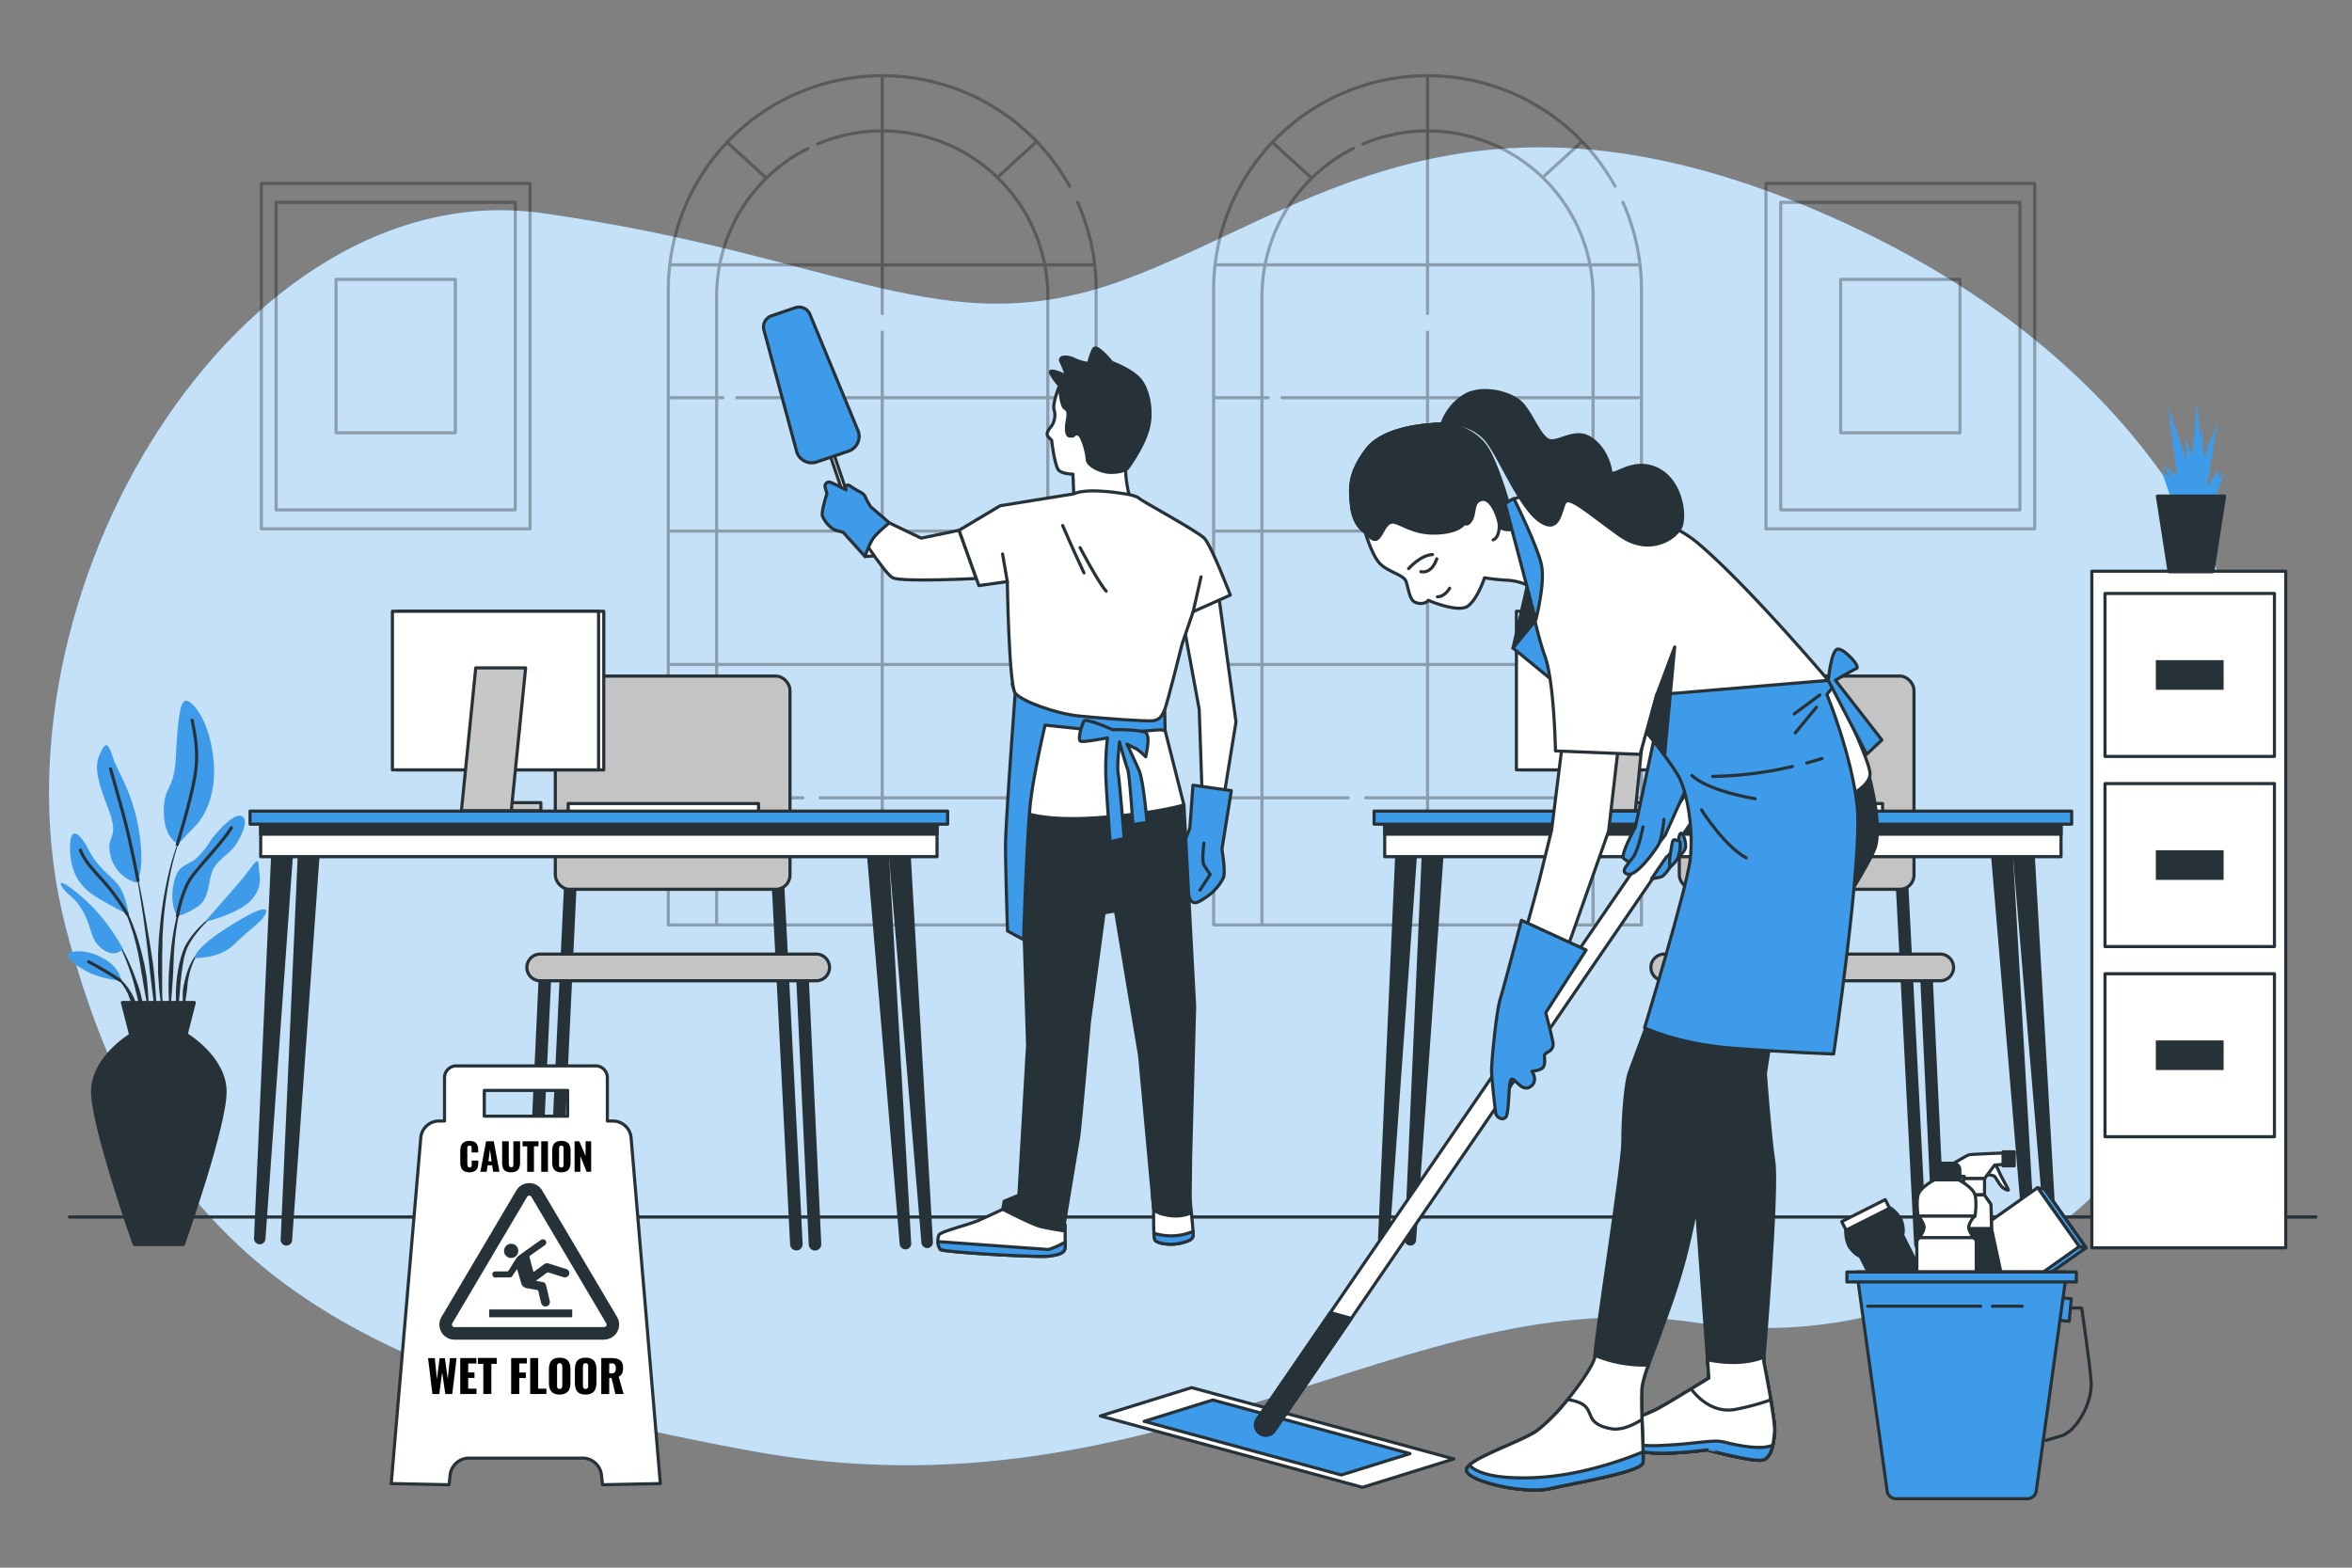 <svg xmlns="http://www.w3.org/2000/svg" viewBox="0 0 750 500"><rect x="0" y="0" width="750" height="500" fill="#808080" stroke="none"/><g id="freepik--background-simple--inject-5"><path d="M713.57,200.9S697.55,119.21,583,68.76s-167.54-.24-225.11,20.7S269.12,81.58,173,68-6.36,189.68,20.87,295.39s87.29,143.35,218.62,167.37,209-55.26,301.91-40.84S744.8,355.45,713.57,200.9Z" style="fill:#3D9BE9"></path><path d="M713.57,200.9S697.55,119.21,583,68.76s-167.54-.24-225.11,20.7S269.12,81.58,173,68-6.36,189.68,20.87,295.39s87.29,143.35,218.62,167.37,209-55.26,301.91-40.84S744.8,355.45,713.57,200.9Z" style="fill:#fff;opacity:0.7"></path></g><g id="freepik--Windows--inject-5"><g style="opacity:0.3"><path d="M343.62,64.53a68,68,0,0,1,5.91,27.82V295H213.12V92.35a68.2,68.2,0,0,1,68.21-68.2h0a68.19,68.19,0,0,1,59.72,35.24" style="fill:none;stroke:#000;stroke-linecap:round;stroke-linejoin:round"></path><path d="M260.77,45.9a52.72,52.72,0,0,1,20.56-4.15h0a52.8,52.8,0,0,1,52.8,52.8v199.7" style="fill:none;stroke:#000;stroke-linecap:round;stroke-linejoin:round"></path><path d="M228.52,294.25V94.55a52.79,52.79,0,0,1,29.11-47.19" style="fill:none;stroke:#000;stroke-linecap:round;stroke-linejoin:round"></path><line x1="281.33" y1="105.93" x2="281.33" y2="294.62" style="fill:none;stroke:#000;stroke-linecap:round;stroke-linejoin:round"></line><line x1="281.33" y1="24.15" x2="281.33" y2="100.01" style="fill:none;stroke:#000;stroke-linecap:round;stroke-linejoin:round"></line><line x1="213.86" y1="84.47" x2="348.62" y2="84.47" style="fill:none;stroke:#000;stroke-linecap:round;stroke-linejoin:round"></line><line x1="234.94" y1="126.85" x2="348.62" y2="126.85" style="fill:none;stroke:#000;stroke-linecap:round;stroke-linejoin:round"></line><line x1="213.86" y1="126.85" x2="230.5" y2="126.85" style="fill:none;stroke:#000;stroke-linecap:round;stroke-linejoin:round"></line><line x1="213.86" y1="169.39" x2="348.62" y2="169.39" style="fill:none;stroke:#000;stroke-linecap:round;stroke-linejoin:round"></line><line x1="327.79" y1="211.93" x2="348.62" y2="211.93" style="fill:none;stroke:#000;stroke-linecap:round;stroke-linejoin:round"></line><line x1="213.86" y1="211.93" x2="321.51" y2="211.93" style="fill:none;stroke:#000;stroke-linecap:round;stroke-linejoin:round"></line><line x1="261.57" y1="254.46" x2="348.62" y2="254.46" style="fill:none;stroke:#000;stroke-linecap:round;stroke-linejoin:round"></line><line x1="213.86" y1="254.46" x2="256.02" y2="254.46" style="fill:none;stroke:#000;stroke-linecap:round;stroke-linejoin:round"></line><line x1="231.88" y1="45.43" x2="244.1" y2="56.56" style="fill:none;stroke:#000;stroke-linecap:round;stroke-linejoin:round"></line><line x1="330.27" y1="45.43" x2="318.05" y2="56.56" style="fill:none;stroke:#000;stroke-linecap:round;stroke-linejoin:round"></line></g><g style="opacity:0.3"><path d="M517.51,64.53a68,68,0,0,1,5.92,27.82V295H387V92.35a68.2,68.2,0,0,1,68.21-68.2h0A68.21,68.21,0,0,1,515,59.39" style="fill:none;stroke:#000;stroke-linecap:round;stroke-linejoin:round"></path><path d="M434.67,45.9a52.63,52.63,0,0,1,20.55-4.15h0A52.81,52.81,0,0,1,508,94.55v199.7" style="fill:none;stroke:#000;stroke-linecap:round;stroke-linejoin:round"></path><path d="M402.42,294.25V94.55a52.78,52.78,0,0,1,29.1-47.19" style="fill:none;stroke:#000;stroke-linecap:round;stroke-linejoin:round"></path><line x1="455.22" y1="105.93" x2="455.22" y2="294.62" style="fill:none;stroke:#000;stroke-linecap:round;stroke-linejoin:round"></line><line x1="455.22" y1="24.15" x2="455.22" y2="100.01" style="fill:none;stroke:#000;stroke-linecap:round;stroke-linejoin:round"></line><line x1="387.75" y1="84.47" x2="522.51" y2="84.47" style="fill:none;stroke:#000;stroke-linecap:round;stroke-linejoin:round"></line><line x1="408.83" y1="126.85" x2="522.51" y2="126.85" style="fill:none;stroke:#000;stroke-linecap:round;stroke-linejoin:round"></line><line x1="387.75" y1="126.85" x2="404.39" y2="126.85" style="fill:none;stroke:#000;stroke-linecap:round;stroke-linejoin:round"></line><line x1="387.75" y1="169.39" x2="522.51" y2="169.39" style="fill:none;stroke:#000;stroke-linecap:round;stroke-linejoin:round"></line><line x1="501.69" y1="211.93" x2="522.51" y2="211.93" style="fill:none;stroke:#000;stroke-linecap:round;stroke-linejoin:round"></line><line x1="387.75" y1="211.93" x2="495.4" y2="211.93" style="fill:none;stroke:#000;stroke-linecap:round;stroke-linejoin:round"></line><line x1="435.47" y1="254.46" x2="522.51" y2="254.46" style="fill:none;stroke:#000;stroke-linecap:round;stroke-linejoin:round"></line><line x1="387.75" y1="254.46" x2="429.92" y2="254.46" style="fill:none;stroke:#000;stroke-linecap:round;stroke-linejoin:round"></line><line x1="405.77" y1="45.43" x2="417.99" y2="56.56" style="fill:none;stroke:#000;stroke-linecap:round;stroke-linejoin:round"></line><line x1="504.16" y1="45.43" x2="491.94" y2="56.56" style="fill:none;stroke:#000;stroke-linecap:round;stroke-linejoin:round"></line></g></g><g id="freepik--Floor--inject-5"><line x1="22.14" y1="388.15" x2="738.51" y2="388.15" style="fill:none;stroke:#263238;stroke-linecap:round;stroke-linejoin:round"></line></g><g id="freepik--Plant--inject-5"><path d="M58.2,265.23h0a.08.08,0,0,0,0-.09.08.08,0,0,0-.09,0,85.86,85.86,0,0,0-4.47,14,129.44,129.44,0,0,0-2.46,14.52l-.35,3.68c-.06.61-.12,1.22-.17,1.83l-.1,1.84c-.05,1.23-.13,2.46-.16,3.69l0,3.69,0,1.84c0,.62.07,1.23.12,1.84.09,1.23.16,2.46.28,3.68.23,2.45.6,4.88,1,7.3a.06.06,0,0,0,.06.06.06.06,0,0,0,.06-.07h0c0-1.23,0-2.45-.08-3.68s-.14-2.44-.13-3.66,0-2.44,0-3.66l0-1.83,0-1.83,0-3.66.1-3.65,0-1.83c0-.61.07-1.22.1-1.82l.22-3.66a130.75,130.75,0,0,1,2.07-14.48A84.11,84.11,0,0,1,58.2,265.23Z" style="fill:#263238"></path><path d="M58.72,284.35a.07.07,0,0,0,0-.08.06.06,0,0,0-.08,0,86.77,86.77,0,0,0-2.6,9.28,87.73,87.73,0,0,0-1.54,9.54c-.32,3.2-.68,6.41-.73,9.62a81.84,81.84,0,0,0,.35,9.65.06.06,0,0,0,.05.06.08.08,0,0,0,.08-.06c.37-3.2.59-6.4.82-9.59s.25-6.4.46-9.59a84.6,84.6,0,0,1,1.14-9.5A88.58,88.58,0,0,1,58.72,284.35Z" style="fill:#263238"></path><path d="M69.32,291.07a.07.07,0,0,0-.09,0,32.62,32.62,0,0,0-7.09,6.18,29.36,29.36,0,0,0-2.77,3.85l-.57,1.08-.44,1.12a11.6,11.6,0,0,0-.39,1.13c-.11.38-.24.76-.35,1.14a45.73,45.73,0,0,0-1.46,9.35,53.81,53.81,0,0,0,.35,9.41.06.06,0,0,0,.06.06s.07,0,.07-.06l.81-9.32a82.74,82.74,0,0,1,1.18-9.19c.08-.38.19-.74.28-1.11a10,10,0,0,1,.33-1.1l.38-1.08.49-1a26.67,26.67,0,0,1,2.54-3.85,32.18,32.18,0,0,1,6.65-6.48h0A.07.07,0,0,0,69.32,291.07Z" style="fill:#263238"></path><path d="M64.19,303.05A10.34,10.34,0,0,0,61,306.92a22.58,22.58,0,0,0-1.81,4.75c-.12.4-.22.81-.31,1.23l-.29,1.24a21.26,21.26,0,0,0-.32,2.51c0,.85,0,1.69,0,2.54a21.31,21.31,0,0,0,.34,2.51.06.06,0,0,0,0,.06.08.08,0,0,0,.08-.06,24.17,24.17,0,0,0,.44-2.47c.13-.82.26-1.64.36-2.45s.23-1.63.29-2.45.17-1.63.35-2.43a22,22,0,0,1,1.38-4.7,10.34,10.34,0,0,1,2.71-4h0a.06.06,0,0,0,0-.08A.07.07,0,0,0,64.19,303.05Z" style="fill:#263238"></path><path d="M49.33,312.38c-.35-4.13-1-8.23-1.68-12.32s-1.36-8.18-2.11-12.26-1.58-8.13-2.46-12.18a.08.08,0,0,0-.08-.05.07.07,0,0,0,0,.08c.71,4.08,1.35,8.17,2,12.26s1.2,8.19,1.72,12.29.9,8.22,1.41,12.32l1.52,12.32a.06.06,0,0,0,.06.05s.06,0,.07-.06c0-1,0-2.07.07-3.11s0-2.08-.06-3.12C49.66,316.52,49.48,314.45,49.33,312.38Z" style="fill:#263238"></path><path d="M46.85,312.32c-.22-1.64-.53-3.26-.84-4.89L45.43,305c-.19-.81-.37-1.62-.61-2.41a67.53,67.53,0,0,0-3.16-9.41l-.49-1.14L40.61,291c-.35-.75-.77-1.47-1.17-2.19a18.65,18.65,0,0,0-3-4,.06.06,0,0,0-.09.09h0A18.34,18.34,0,0,1,39.1,289c.36.73.74,1.46,1,2.22l.48,1.12.43,1.15a67.15,67.15,0,0,1,2.76,9.41c.38,1.6.63,3.22.94,4.82l.38,2.43c.14.8.32,1.61.43,2.42.26,1.61.55,3.23.84,4.85s.54,3.24.89,4.86a.06.06,0,0,0,.06.06s.06,0,.07-.07c0-1.65,0-3.31-.12-5S47,314,46.85,312.32Z" style="fill:#263238"></path><path d="M43.42,312.54a68.32,68.32,0,0,0-2.62-6.38,57,57,0,0,0-3.29-6.05.1.1,0,0,0-.09,0,.07.07,0,0,0,0,.09,59,59,0,0,1,2.81,6.23c.84,2.12,1.6,4.27,2.23,6.45s1.11,4.4,1.69,6.59,1.1,4.39,1.78,6.61a.06.06,0,0,0,.06.05A.07.07,0,0,0,46,326a32.4,32.4,0,0,0-.64-6.88A43.08,43.08,0,0,0,43.42,312.54Z" style="fill:#263238"></path><path d="M43.28,319.77A14.74,14.74,0,0,0,41.46,316a15.93,15.93,0,0,0-2.65-3.3,12.23,12.23,0,0,0-1.69-1.27,6.71,6.71,0,0,0-1.91-.86.07.07,0,0,0-.08,0,.07.07,0,0,0,0,.09h0a9.59,9.59,0,0,1,3.18,2.47,15.49,15.49,0,0,1,2.21,3.34c.63,1.19.95,2.5,1.5,3.73.24.63.48,1.26.75,1.89a16.59,16.59,0,0,0,.84,1.91h0a.1.1,0,0,0,.05,0,.07.07,0,0,0,.07-.07,14.83,14.83,0,0,0-.08-2.11A20.47,20.47,0,0,0,43.28,319.77Z" style="fill:#263238"></path><path d="M43.54,281.55a11.8,11.8,0,0,1-8.35-8.87c-1.56-7.3,3.48-4.17-1-15.65S30.67,243,32.24,239.65s2.43-2.26,3.82,2.09,6.43,11.12,8.35,23.81S43.54,281.55,43.54,281.55Z" style="fill:#3D9BE9"></path><path d="M56.92,269.2s-4.52-1.56-4.69-10.08,3.3-6.78,3.82-17.38,1.22-18.08,3.13-18.26,7,5.22,8.69,17-2.26,19.64-5.73,23.12S56.92,269.2,56.92,269.2Z" style="fill:#3D9BE9"></path><path d="M41.1,291.8s-1-6.26-3.13-9.21-6.6-5.56-9.56-11.3-6.26-8.52-6.08-.35,3.82,12.34,8.34,15.13S41.1,291.8,41.1,291.8Z" style="fill:#3D9BE9"></path><path d="M39.19,302.58a62.4,62.4,0,0,0-10.26-13.91c-6.08-5.91-10.95-8.86-9.21-5.91s3.82,2.78,6.78,8,2.09,9,6.26,12S39.19,302.58,39.19,302.58Z" style="fill:#3D9BE9"></path><path d="M38.67,312.84c-.18-.52-.35-4.35-6.26-7.48s-11.47-1.91-10.78-.34,4.35,4.17,8,5.73A36.67,36.67,0,0,0,38.67,312.84Z" style="fill:#3D9BE9"></path><path d="M56.57,292.15s-2.6-3.3-1.21-10.26,4.52-5.21,8-8.86,2.79-4.17,6.26-8,6.61-5.91,8-4.35-.7,6.44-2.78,9.22-5.39,4.17-7,7.65-.86,9-4.86,11.65S56.57,292.15,56.57,292.15Z" style="fill:#3D9BE9"></path><path d="M65.27,294.06s6.26-7.12,10.78-12.34,6.25-9.21,6.43-5.74,1.56,6.26-2.09,10.78S65.27,294.06,65.27,294.06Z" style="fill:#3D9BE9"></path><path d="M62,305.54s-.17-2.78,9.74-9.22,14.08-7.65,13-5-5.39,5.22-10.09,9.91S62,305.54,62,305.54Z" style="fill:#3D9BE9"></path><path d="M44,280.81s-2.33-12.48-4.76-21.34-4-14.26-4-14.26" style="fill:none;stroke:#263238;stroke-linecap:round;stroke-linejoin:round"></path><path d="M56.52,269.33s4.23-13.51,5.62-21.68-.18-14.26-.87-17.91" style="fill:none;stroke:#263238;stroke-linecap:round;stroke-linejoin:round"></path><path d="M40.55,291.54a65.86,65.86,0,0,0-6.4-9.12c-3.83-4.52-6.78-7-8.52-11.3" style="fill:none;stroke:#263238;stroke-linecap:round;stroke-linejoin:round"></path><path d="M56.57,292.15s1.4-8.34,4.7-12.69S71.18,268.33,73.79,264" style="fill:none;stroke:#263238;stroke-linecap:round;stroke-linejoin:round"></path><path d="M38.26,312.65s-5.85-3.81-10-5.9" style="fill:none;stroke:#263238;stroke-linecap:round;stroke-linejoin:round"></path><path d="M71.76,347.69c-.4-10.55-12.12-17.58-12.12-17.58h-18s-11.72,7-12.11,17.58,13.28,49.23,13.28,49.23H58.47S72.15,358.24,71.76,347.69Z" style="fill:#263238;stroke:#263238;stroke-linecap:round;stroke-linejoin:round"></path><polygon points="61.96 319.74 39.03 319.74 41.68 330.11 59.31 330.11 61.96 319.74" style="fill:#263238;stroke:#263238;stroke-linecap:round;stroke-linejoin:round"></polygon></g><g id="freepik--Pictures--inject-5"><g style="opacity:0.3"><rect x="563.13" y="58.5" width="85.68" height="110.16" style="fill:none;stroke:#000;stroke-linecap:round;stroke-linejoin:round"></rect><rect x="567.83" y="64.53" width="76.28" height="98.08" style="fill:none;stroke:#000;stroke-linecap:round;stroke-linejoin:round"></rect><rect x="586.94" y="89.11" width="38.05" height="48.92" style="fill:none;stroke:#000;stroke-linecap:round;stroke-linejoin:round"></rect></g><g style="opacity:0.3"><rect x="83.34" y="58.5" width="85.68" height="110.16" style="fill:none;stroke:#000;stroke-linecap:round;stroke-linejoin:round"></rect><rect x="88.04" y="64.53" width="76.28" height="98.08" style="fill:none;stroke:#000;stroke-linecap:round;stroke-linejoin:round"></rect><rect x="107.15" y="89.11" width="38.05" height="48.92" style="fill:none;stroke:#000;stroke-linecap:round;stroke-linejoin:round"></rect></g></g><g id="freepik--file-cabinet--inject-5"><rect x="667.04" y="182.19" width="61.83" height="215.8" transform="translate(1395.91 580.17) rotate(180)" style="fill:#fff;stroke:#263238;stroke-linecap:round;stroke-linejoin:round"></rect><rect x="671.24" y="189.28" width="54.03" height="51.98" transform="translate(1396.51 430.54) rotate(180)" style="fill:#fff;stroke:#263238;stroke-linecap:round;stroke-linejoin:round"></rect><rect x="687.45" y="210.54" width="21.61" height="9.45" transform="translate(1396.51 430.54) rotate(180)" style="fill:#263238"></rect><rect x="671.24" y="249.92" width="54.03" height="51.98" transform="translate(1396.51 551.82) rotate(180)" style="fill:#fff;stroke:#263238;stroke-linecap:round;stroke-linejoin:round"></rect><rect x="687.45" y="271.19" width="21.61" height="9.45" transform="translate(1396.51 551.82) rotate(180)" style="fill:#263238"></rect><rect x="671.24" y="310.56" width="54.03" height="51.98" transform="translate(1396.51 673.11) rotate(180)" style="fill:#fff;stroke:#263238;stroke-linecap:round;stroke-linejoin:round"></rect><rect x="687.45" y="331.83" width="21.61" height="9.45" transform="translate(1396.51 673.11) rotate(180)" style="fill:#263238"></rect><polyline points="705.98 159.87 709.32 150.74 707.54 152.74 707.54 149.62 703.75 155.41 707.09 134.7 702.64 146.06 702.2 136.04 701.53 139.38 700.64 128.02 699.08 145.39 696.85 139.38 697.3 147.17 691.28 129.36 694.18 151.63 689.95 148.51 692.4 152.52 689.28 150.29 692.84 160.53 705.76 160.76" style="fill:#3D9BE9"></polyline><polygon points="691.69 182.35 705.62 182.35 709.37 158.23 687.94 158.23 691.69 182.35" style="fill:#263238;stroke:#263238;stroke-linecap:round;stroke-linejoin:round"></polygon></g><g id="freepik--table-2--inject-5"><line x1="528.21" y1="396.85" x2="532.4" y2="307.54" style="fill:none;stroke:#263238;stroke-linecap:round;stroke-miterlimit:10;stroke-width:4px"></line><line x1="534.85" y1="396.82" x2="540.43" y2="279.25" style="fill:none;stroke:#263238;stroke-linecap:round;stroke-miterlimit:10;stroke-width:4px"></line><line x1="612.38" y1="396.82" x2="606.44" y2="280.64" style="fill:none;stroke:#263238;stroke-linecap:round;stroke-miterlimit:10;stroke-width:4px"></line><line x1="618.32" y1="396.85" x2="614.12" y2="307.54" style="fill:none;stroke:#263238;stroke-linecap:round;stroke-miterlimit:10;stroke-width:4px"></line><rect x="535.5" y="215.63" width="74.83" height="68" rx="4.5" style="fill:#c4c4c4;stroke:#263238;stroke-linecap:round;stroke-linejoin:round"></rect><path d="M618.69,312.81h-88a4.26,4.26,0,0,1-4.25-4.26h0a4.26,4.26,0,0,1,4.25-4.25h88a4.26,4.26,0,0,1,4.26,4.25h0A4.26,4.26,0,0,1,618.69,312.81Z" style="fill:#c4c4c4;stroke:#263238;stroke-linecap:round;stroke-linejoin:round"></path><rect x="539.61" y="256.28" width="60.7" height="2.69" style="fill:#fff;stroke:#263238;stroke-linecap:round;stroke-linejoin:round"></rect><rect x="485.21" y="194.97" width="65.74" height="50.57" style="fill:#fff;stroke:#263238;stroke-linecap:round;stroke-linejoin:round"></rect><rect x="483.55" y="194.97" width="65.74" height="50.57" style="fill:#fff;stroke:#263238;stroke-linecap:round;stroke-linejoin:round"></rect><polygon points="530.89 256 514.58 256 510.01 258.59 530.89 258.59 530.89 256" style="fill:#c7c7c7;stroke:#263238;stroke-linecap:round;stroke-linejoin:round"></polygon><polygon points="521.47 258.59 505.56 258.59 510.13 213.02 526.03 213.02 521.47 258.59" style="fill:#c7c7c7;stroke:#263238;stroke-linecap:round;stroke-linejoin:round"></polygon><path d="M642.07,269.37l10.68,127a1.38,1.38,0,0,0,1.67,1.16,1.36,1.36,0,0,0,1-1.47l-7.27-126.69Z" style="fill:#263238;stroke:#263238;stroke-linecap:round;stroke-linejoin:round"></path><path d="M635.11,269.37l10.71,127.42a1.39,1.39,0,0,0,1.67,1.16,1.36,1.36,0,0,0,1-1.47l-7.29-127.11Z" style="fill:#263238;stroke:#263238;stroke-linecap:round;stroke-linejoin:round"></path><path d="M454,269.37,448.4,395.25a1.38,1.38,0,0,0,1,1.48h0a1.34,1.34,0,0,0,1.66-1.13l9-126.23Z" style="fill:#263238;stroke:#263238;stroke-linecap:round;stroke-linejoin:round"></path><path d="M445.54,269.37l-5.61,125.46a1.38,1.38,0,0,0,1,1.48,1.34,1.34,0,0,0,1.66-1.14l9-125.8Z" style="fill:#263238;stroke:#263238;stroke-linecap:round;stroke-linejoin:round"></path><rect x="441.55" y="262.33" width="215.67" height="10.9" style="fill:#fff;stroke:#263238;stroke-linecap:round;stroke-linejoin:round"></rect><rect x="441.55" y="262.33" width="215.67" height="3.74" style="fill:#263238;stroke:#263238;stroke-linecap:round;stroke-linejoin:round"></rect><rect x="438.17" y="258.7" width="222.44" height="4.16" style="fill:#3D9BE9;stroke:#263238;stroke-linecap:round;stroke-linejoin:round"></rect></g><g id="freepik--table-1--inject-5"><line x1="169.78" y1="396.85" x2="173.97" y2="307.54" style="fill:none;stroke:#263238;stroke-linecap:round;stroke-miterlimit:10;stroke-width:4px"></line><line x1="176.42" y1="396.82" x2="182.01" y2="279.25" style="fill:none;stroke:#263238;stroke-linecap:round;stroke-miterlimit:10;stroke-width:4px"></line><line x1="253.95" y1="396.82" x2="248.01" y2="280.64" style="fill:none;stroke:#263238;stroke-linecap:round;stroke-miterlimit:10;stroke-width:4px"></line><line x1="259.89" y1="396.85" x2="255.7" y2="307.54" style="fill:none;stroke:#263238;stroke-linecap:round;stroke-miterlimit:10;stroke-width:4px"></line><rect x="177.08" y="215.63" width="74.83" height="68" rx="4.5" style="fill:#c4c4c4;stroke:#263238;stroke-linecap:round;stroke-linejoin:round"></rect><path d="M260.27,312.81h-88a4.26,4.26,0,0,1-4.26-4.26h0a4.26,4.26,0,0,1,4.26-4.25h88a4.26,4.26,0,0,1,4.25,4.25h0A4.26,4.26,0,0,1,260.27,312.81Z" style="fill:#c4c4c4;stroke:#263238;stroke-linecap:round;stroke-linejoin:round"></path><rect x="181.18" y="256.28" width="60.7" height="2.69" style="fill:#fff;stroke:#263238;stroke-linecap:round;stroke-linejoin:round"></rect><rect x="126.79" y="194.97" width="65.74" height="50.57" style="fill:#fff;stroke:#263238;stroke-linecap:round;stroke-linejoin:round"></rect><rect x="125.13" y="194.97" width="65.74" height="50.57" style="fill:#fff;stroke:#263238;stroke-linecap:round;stroke-linejoin:round"></rect><polygon points="172.46 256 156.15 256 151.58 258.59 172.46 258.59 172.46 256" style="fill:#c7c7c7;stroke:#263238;stroke-linecap:round;stroke-linejoin:round"></polygon><polygon points="163.04 258.59 147.14 258.59 151.7 213.02 167.61 213.02 163.04 258.59" style="fill:#c7c7c7;stroke:#263238;stroke-linecap:round;stroke-linejoin:round"></polygon><path d="M283.65,269.37l10.67,127a1.39,1.39,0,0,0,1.67,1.16,1.36,1.36,0,0,0,1-1.47l-7.27-126.69Z" style="fill:#263238;stroke:#263238;stroke-linecap:round;stroke-linejoin:round"></path><path d="M276.68,269.37l10.71,127.42a1.39,1.39,0,0,0,1.67,1.16,1.36,1.36,0,0,0,1-1.47L282.8,269.37Z" style="fill:#263238;stroke:#263238;stroke-linecap:round;stroke-linejoin:round"></path><path d="M95.6,269.37,90,395.25a1.39,1.39,0,0,0,1,1.48h0a1.33,1.33,0,0,0,1.65-1.13l9-126.23Z" style="fill:#263238;stroke:#263238;stroke-linecap:round;stroke-linejoin:round"></path><path d="M87.11,269.37,81.5,394.83a1.39,1.39,0,0,0,1,1.48,1.34,1.34,0,0,0,1.65-1.14l9-125.8Z" style="fill:#263238;stroke:#263238;stroke-linecap:round;stroke-linejoin:round"></path><rect x="83.13" y="262.33" width="215.67" height="10.9" style="fill:#fff;stroke:#263238;stroke-linecap:round;stroke-linejoin:round"></rect><rect x="83.13" y="262.33" width="215.67" height="3.74" style="fill:#263238;stroke:#263238;stroke-linecap:round;stroke-linejoin:round"></rect><rect x="79.74" y="258.7" width="222.44" height="4.16" style="fill:#3D9BE9;stroke:#263238;stroke-linecap:round;stroke-linejoin:round"></rect></g><g id="freepik--character-2--inject-5"><polygon points="482.46 206.69 487.06 186.63 489.72 197.81 482.46 206.69" style="fill:#263238;stroke:#263238;stroke-linecap:round;stroke-linejoin:round"></polygon><polygon points="489.72 197.81 482.46 206.69 497.53 219.07 489.72 197.81" style="fill:#3D9BE9;stroke:#263238;stroke-linecap:round;stroke-linejoin:round"></polygon><path d="M456,135.47s-14.64.59-20.11,7.81S430.24,155,431,161.44s4.3,8.2,4.3,8.2,2.24,7.84,5,10.38,7.28,3.29,8.06,5.44c.55,1.5,1,4.73,2.07,6s4,1.43,5,0c0,0,9.56,4.16,12.68,1.82s5.27-9,5.27-9a60.23,60.23,0,0,0,7.42.78,19,19,0,0,1,6.25,1.56s-2.73-11.32-3.9-17.18-4.69-18.36-8.4-25.39S462.07,134.3,456,135.47Z" style="fill:#fff;stroke:#263238;stroke-linecap:round;stroke-linejoin:round"></path><path d="M439.22,171.79c1.56-1.17,2.34-5.08,4.69-5.27s6.25,3.71,13.86,3.51,9.18-3.12,9.18-3.12,1.17,1,2.34-1.37.2-5.66,3.32-6.25,5.47,6.45,5.47,8.2c0,1.32,2.73,1.76,4.93,1.24-1.3-6.1-4.68-17.9-8.25-24.67-3.71-7-12.69-9.76-18.75-8.59,0,0-14.64.59-20.11,7.81S430.24,155,431,161.44s4.3,8.2,4.3,8.2S437.66,173,439.22,171.79Z" style="fill:#263238;stroke:#263238;stroke-linecap:round;stroke-linejoin:round"></path><path d="M449.18,181.36s3.71-4.3,7.62-4.49" style="fill:none;stroke:#263238;stroke-linecap:round;stroke-linejoin:round"></path><path d="M453.08,182.33s3.32,1,5.08-4.1" style="fill:none;stroke:#263238;stroke-linecap:round;stroke-linejoin:round"></path><path d="M458.36,190.34s2.14.2,3.9-2.73" style="fill:none;stroke:#263238;stroke-linecap:round;stroke-linejoin:round"></path><path d="M478.08,167.49s.19,3.91-1.95,4.69" style="fill:#fff;stroke:#263238;stroke-linecap:round;stroke-linejoin:round"></path><polygon points="434.48 474.37 350.87 451.62 379.97 442.57 463.59 465.32 434.48 474.37" style="fill:#fff;stroke:#263238;stroke-linecap:round;stroke-linejoin:round"></polygon><polygon points="427.72 470.43 364.85 453.32 386.73 446.51 449.61 463.62 427.72 470.43" style="fill:#3D9BE9;stroke:#263238;stroke-linecap:round;stroke-linejoin:round"></polygon><path d="M403.64,457.73a3.27,3.27,0,0,1-2.7-5.13L542.3,246.31a3.28,3.28,0,1,1,5.41,3.71L406.35,456.31A3.25,3.25,0,0,1,403.64,457.73Z" style="fill:#fff;stroke:#263238;stroke-linecap:round;stroke-linejoin:round"></path><path d="M400.94,452.6a3.27,3.27,0,0,0,2.7,5.13,3.25,3.25,0,0,0,2.71-1.42l24.54-35.81-6.67-1.87Z" style="fill:#263238;stroke:#263238;stroke-linecap:round;stroke-linejoin:round"></path><path d="M535.13,273.4s2.22-1.82,2.38-3.22-.74-4.53-1.44-4.43-.83,2.35-.83,2.35a7,7,0,0,1,.5,2.65" style="fill:#3D9BE9;stroke:#263238;stroke-linecap:round;stroke-linejoin:round"></path><path d="M526.61,280.32s2.06-.43,3-.6,3.56-3.36,3.58-5.2-1.16-2.07-2-.93S526.61,280.32,526.61,280.32Z" style="fill:#3D9BE9;stroke:#263238;stroke-linecap:round;stroke-linejoin:round"></path><path d="M532.41,276.72s2.3-2,2.72-3.32,1.22-5.29.11-5.3-1.64-.93-2,.76-.62,3.74-.62,3.74A18.76,18.76,0,0,0,532.41,276.72Z" style="fill:#3D9BE9;stroke:#263238;stroke-linecap:round;stroke-linejoin:round"></path><path d="M498.34,236.19l-3.57,28.59s-2.47,10.17-3.85,15.66-6,22-6,22l14.56.83,13.47-38.21,3.3-28.58Z" style="fill:#fff;stroke:#263238;stroke-linecap:round;stroke-linejoin:round"></path><path d="M485.14,293.52,505.79,303,492.9,323s2.35,8.78,2.35,10a2.61,2.61,0,0,1-1.32,2.35c-.73.43-1.47.87-1.47,1.31s.44,2.79-.44,3.81-3.51,1.17-3.51,1.17,2.2,3.22-.59,5-5-3.22-6-2.34-.59,10.69-1.76,12-3.07-.14-3.22-1.31-1.32-11-1.32-13.62,1.47-18.6,2.79-22.84S485.14,293.52,485.14,293.52Z" style="fill:#3D9BE9;stroke:#263238;stroke-linecap:round;stroke-linejoin:round"></path><path d="M539.25,361.46l5.65,78.06s-11.3,7-15.61,9.42-11.84,4.58-12.65,6.46-.23,6.44,7.29,7.66,20.44-.66,20.44-.66,14.8,4,17.76,3.23,3.5-5.92,3.77-9.15-3.5-22.34-3.5-22.34,4.58-54.37,3.23-63.53-2.69-28.26-2.69-28.26l1.88-12.11-28.26-1.35Z" style="fill:#263238;stroke:#263238;stroke-linecap:round;stroke-linejoin:round"></path><path d="M562.4,434.14l.11-1.29c-6.66,2.62-14.19,1.64-18,.84l.42,5.83s-11.3,7-15.61,9.42-11.84,4.58-12.65,6.46-.23,6.44,7.29,7.66,20.44-.66,20.44-.66,14.8,4,17.76,3.23,3.5-5.92,3.77-9.15S562.4,434.14,562.4,434.14Z" style="fill:#fff;stroke:#263238;stroke-linecap:round;stroke-linejoin:round"></path><path d="M562.4,434.14l.11-1.29c-6.66,2.62-14.19,1.64-18,.84l.42,5.83s-11.3,7-15.61,9.42-11.84,4.58-12.65,6.46-.23,6.44,7.29,7.66,20.44-.66,20.44-.66,14.8,4,17.76,3.23,3.5-5.92,3.77-9.15S562.4,434.14,562.4,434.14Z" style="fill:#fff;stroke:#263238;stroke-linecap:round;stroke-linejoin:round"></path><path d="M562.4,434.14l.11-1.29c-6.66,2.62-14.19,1.64-18,.84l.42,5.83s-11.3,7-15.61,9.42-11.84,4.58-12.65,6.46-.23,6.44,7.29,7.66,20.44-.66,20.44-.66,14.8,4,17.76,3.23,3.5-5.92,3.77-9.15S562.4,434.14,562.4,434.14Z" style="fill:#fff;stroke:#263238;stroke-linecap:round;stroke-linejoin:round"></path><path d="M539.26,443c-3.48,2.13-7.7,4.68-10,5.95-4.3,2.43-11.84,4.58-12.65,6.46s-.23,6.44,7.29,7.66,20.44-.66,20.44-.66,14.8,4,17.76,3.23,3.5-5.92,3.77-9.15c.11-1.37-.5-5.58-1.24-10a80.5,80.5,0,0,1-11.14,3C546.3,450.88,541.33,445.72,539.26,443Z" style="fill:#fff;stroke:#263238;stroke-linecap:round;stroke-linejoin:round"></path><path d="M562.13,465.63c1.76-.48,2.66-2.48,3.16-4.7-3.86,1.64-11.09.1-15.27-.95s-7.81.54-21.27,1.08c-6,.24-9.65-.81-11.85-2.05.86,1.7,2.89,3.38,7,4.05,7.52,1.23,20.44-.66,20.44-.66S559.17,466.44,562.13,465.63Z" style="fill:#3D9BE9;stroke:#263238;stroke-linecap:round;stroke-linejoin:round"></path><path d="M595.24,244.64s4.85,15.61,3,24.77-51.41,80.21-51.41,80.21-4.58,32.57-9.42,51.14-13.19,36.34-13.73,41.45.54,21.27.27,24.23-21.27,6.46-29.61,8.34-26.65-2.42-26.65-5.92,17.52-8.93,22.61-12.65c7.22-5.27,18.61-20.91,18.31-23.69-.35-3.13,8.88-60.56,8.88-68.37s.81-18.84,2.15-22.34,6.73-18.3,6.73-18.3,31-57.34,31.5-72.41,4.57-14,8.61-15.07S590.4,237.91,595.24,244.64Z" style="fill:#263238;stroke:#263238;stroke-linecap:round;stroke-linejoin:round"></path><path d="M584.74,218.8s11.58,23.69,11.58,28-8.62,8.08-8.62,8.08l-11.84-35Z" style="fill:#fff;stroke:#263238;stroke-linecap:round;stroke-linejoin:round"></path><path d="M525.62,435.37a41.56,41.56,0,0,1-17.06-3.09,1.56,1.56,0,0,0,0,.24c.3,2.78-11.09,18.42-18.31,23.69-5.09,3.72-22.61,9.15-22.61,12.65s18.31,7.81,26.65,5.92,29.34-5.38,29.61-8.34-.81-19.11-.27-24.23A37.14,37.14,0,0,1,525.62,435.37Z" style="fill:#fff;stroke:#263238;stroke-linecap:round;stroke-linejoin:round"></path><path d="M523.91,466.44c.16-1.71-.14-7.85-.31-13.7-3.07,1.93-6.74,3.54-9.92,2.93-7-1.34-5.92-4.3-7.81-6.73-1.29-1.66-4.24-2.31-5.95-2.55a59.73,59.73,0,0,1-9.66,9.82c-5.09,3.72-22.61,9.15-22.61,12.65s18.31,7.81,26.65,5.92S523.64,469.4,523.91,466.44Z" style="fill:#fff;stroke:#263238;stroke-linecap:round;stroke-linejoin:round"></path><path d="M523.91,466.44c.06-.62.05-1.82,0-3.38-6.85,2.82-20.53,7.66-34.74,8.22-14.48.58-19.13-2.3-20.6-4a2.38,2.38,0,0,0-.94,1.55c0,3.5,18.31,7.81,26.65,5.92S523.64,469.4,523.91,466.44Z" style="fill:#3D9BE9;stroke:#263238;stroke-linecap:round;stroke-linejoin:round"></path><path d="M527.41,235.76l-5.92,28s-4.85,8.89-3.77,10a33.1,33.1,0,0,0,4.9,3.15l8.35-10.5,8.55-19Z" style="fill:#3D9BE9;stroke:#263238;stroke-linecap:round;stroke-linejoin:round"></path><path d="M523.91,263.75s-1.35,7-3,9.42-4.58,4.85-1.89,5.66,8.35-7,9.69-9.16,1.89-8.34,1.89-8.34" style="fill:#3D9BE9;stroke:#263238;stroke-linecap:round;stroke-linejoin:round"></path><path d="M522.29,229.84s9.43,11.84,12.66,17.22,5.11,18,4,27.19-14.53,53.57-14.53,53.57,10.5,5.11,27.72,6.46,32.57,1.88,32.57,1.88,9.15-62.18,7.54-78.6-9.69-36.07-9.69-36.07l2.15-2.69L583,217l-55,2.93Z" style="fill:#3D9BE9;stroke:#263238;stroke-linecap:round;stroke-linejoin:round"></path><path d="M576.12,243.34c1.6-.43,3.24-.89,4.89-1.41" style="fill:none;stroke:#263238;stroke-linecap:round;stroke-linejoin:round"></path><path d="M546.14,247.63a120.2,120.2,0,0,0,25.36-3.15" style="fill:none;stroke:#263238;stroke-linecap:round;stroke-linejoin:round"></path><path d="M539.52,247.33s3.93,4.54,20.14,7.42" style="fill:none;stroke:#263238;stroke-linecap:round;stroke-linejoin:round"></path><line x1="580.3" y1="221.65" x2="572.12" y2="227.7" style="fill:none;stroke:#263238;stroke-linecap:round;stroke-linejoin:round"></line><line x1="579.23" y1="225.56" x2="572.47" y2="233.75" style="fill:none;stroke:#263238;stroke-linecap:round;stroke-linejoin:round"></line><path d="M542.58,258.3s7.11,11.39,14.23,15.31" style="fill:none;stroke:#263238;stroke-linecap:round;stroke-linejoin:round"></path><path d="M583,217s.93-10,3.09-10,7.27,5.65,5.92,6.19-6.73,3.77-6.73,3.77L600.09,236l-4.85,4.57Z" style="fill:#3D9BE9;stroke:#263238;stroke-linecap:round;stroke-linejoin:round"></path><path d="M487.06,186.63s2.6,14.31,5.59,22.65S496,239.5,496,239.5L523,240.6l5.28-19L583,217s-25.56-30.23-41.51-43.7-50.57-15.94-54.42-15.39a19.63,19.63,0,0,0-7.14,2.75Z" style="fill:#fff;stroke:#263238;stroke-linecap:round;stroke-linejoin:round"></path><polygon points="528.3 221.63 534.03 206.34 530.83 240.51 525.14 233.75 528.3 221.63" style="fill:#263238;stroke:#263238;stroke-linecap:round;stroke-linejoin:round"></polygon><path d="M459.92,134.89a17,17,0,0,1,7.61-9c5.67-2.93,15-.58,18.16,3.32s4.89,9,7.62,10.94,8.2-3.32,13.08-.78,6.84,8.2,7.23,10.93,6.64-4.49,14.64-.78,9.37,15.23,7.62,18.75-10,9.17-19.53,2.34-15.62-12.3-17.18-10.55-1.56,10.74-8.2,6.06-12.89-21.09-17.19-26a15,15,0,0,0-10.35-4.88Z" style="fill:#263238;stroke:#263238;stroke-linecap:round;stroke-linejoin:round"></path><path d="M482.73,159s7.8,15.62,8.88,21.54-1.89,17.23-1.89,17.23l-9.79-37.2Z" style="fill:#3D9BE9;stroke:#263238;stroke-linecap:round;stroke-linejoin:round"></path></g><g id="freepik--character-1--inject-5"><path d="M337.85,123s-2.27,5.55-1.76,7.57a6.22,6.22,0,0,1-.76,5.29c-1,1.26-2,2.52-1,3.53l1,1s1,8.32,2.27,9.58,4.54,1.26,4.54,1.26l.25,6.31a47.64,47.64,0,0,1,9.58-.26,67.91,67.91,0,0,0,8.07.51s-1.51-5.8-1-10.09,2.52-12.1.76-16.64-11.35-9.58-14.62-9.08S337.85,123,337.85,123Z" style="fill:#fff;stroke:#263238;stroke-linecap:round;stroke-linejoin:round"></path><path d="M347.18,115.91a13.45,13.45,0,0,1-4.54-1.26c-1.76-1-5.29-1.26-4.28.76a32.92,32.92,0,0,1,1.76,4.54s-6.3-3-5-.76a18.76,18.76,0,0,0,2.77,3.78s.26,6.56,1.77,7.32.75,3,.5,5,0,3.78,1,3.78h1s1.51-2,2.77.76a20.86,20.86,0,0,1,1.77,6.8c.25,2,4.28,3.79,6.81,4s5.54-.51,6.05-1.26,5-6.81,6.55-12.61,0-13.11-3-16.14-8.58-5-8.58-5-4.79-6-5.79-4.29A17.5,17.5,0,0,0,347.18,115.91Z" style="fill:#263238;stroke:#263238;stroke-linecap:round;stroke-linejoin:round"></path><rect x="267.64" y="142.34" width="1.25" height="22.9" transform="translate(-35.21 94.48) rotate(-18.77)" style="fill:#fff;stroke:#263238;stroke-linecap:round;stroke-linejoin:round"></rect><path d="M270.56,143.9l-10.13,3.44a5,5,0,0,1-6.34-3.12l-10.43-38.73a3.77,3.77,0,0,1,2.35-4.76l7.59-2.58a3.76,3.76,0,0,1,4.76,2.34l15.33,37.07A5,5,0,0,1,270.56,143.9Z" style="fill:#3D9BE9;stroke:#263238;stroke-linecap:round;stroke-linejoin:round"></path><path d="M275.88,177.5l3.46-.24-2.51-4.42A6.68,6.68,0,0,0,275.88,177.5Z" style="fill:#fff;stroke:#263238;stroke-linecap:round;stroke-linejoin:round"></path><path d="M305.83,169.12l-12.1,2.52-18.41-8.83L272,167.1s9.84,15.63,12.61,17.14,26.73.26,26.73.26Z" style="fill:#fff;stroke:#263238;stroke-linecap:round;stroke-linejoin:round"></path><path d="M269.79,156.25s-4.89-2.63-5.49-2.51a1.32,1.32,0,0,0-1.2,1.56c.24.95.6,2.14.6,2.14s-1.91,5.73-1.43,7.17a9.47,9.47,0,0,0,3.7,4.3,22.12,22.12,0,0,0,2.87.83l7,7.76s1.43-4.54,3.1-6.45a44.5,44.5,0,0,1,4.66-4.29s-5.49-4.78-5.85-5a21.12,21.12,0,0,1-1.91-3.46c-.48-1-1.79-1.43-3.34-2.39s-1.91-1.43-2.51-1.07S269.79,156.25,269.79,156.25Z" style="fill:#3D9BE9;stroke:#263238;stroke-linecap:round;stroke-linejoin:round"></path><path d="M367.89,385.68s-.21,8.77.43,9.84,4.71,1.71,7.7,1.07,4.49-1.28,4.49-2.78-1.28-13.69-1.28-13.69l-11.76.86Z" style="fill:#fff;stroke:#263238;stroke-linecap:round;stroke-linejoin:round"></path><path d="M376,396.59c3-.64,4.49-1.28,4.49-2.78,0-.19,0-.56-.06-1.05a18.31,18.31,0,0,1-12.48.57,6.9,6.9,0,0,0,.35,2.19C369,396.59,373,397.23,376,396.59Z" style="fill:#3D9BE9;stroke:#263238;stroke-linecap:round;stroke-linejoin:round"></path><path d="M319.77,385.68s-4.92,2.36-7.91,3.64-11.77,3.42-12.41,4.49-.43,3.85.43,4.71,30.8,2.56,34.43,2.13,5.35-1.07,5.35-3V390.6Z" style="fill:#fff;stroke:#263238;stroke-linecap:round;stroke-linejoin:round"></path><path d="M339.66,397.66v-1.51a26.23,26.23,0,0,1-5.35,2.37L299.1,396a4.2,4.2,0,0,0,.78,2.51c.86.85,30.8,2.56,34.43,2.13S339.66,399.58,339.66,397.66Z" style="fill:#3D9BE9;stroke:#263238;stroke-linecap:round;stroke-linejoin:round"></path><polygon points="388.14 186.53 394.13 230.21 390.14 254.92 383.4 255.41 382.4 226.22 376.66 195.02 388.14 186.53" style="fill:#fff;stroke:#263238;stroke-linecap:round;stroke-linejoin:round"></polygon><path d="M380.41,250.42l12.23,1.75-3,18.72s1.25,7,.5,9a16.32,16.32,0,0,1-5.49,6.24c-2,1.25-4,3-5.24.5s-3.5-13.23-3-14.72,3-7.74,3-7.74Z" style="fill:#3D9BE9;stroke:#263238;stroke-linecap:round;stroke-linejoin:round"></path><path d="M383.9,268.89s-.75,5.74,0,7,2,3,2,3l-3.25,5" style="fill:none;stroke:#263238;stroke-linecap:round;stroke-linejoin:round"></path><path d="M325.33,258.64l2.35,74.64-2.78,47.91-4.7,1.93-.43,2.56s9.41,4.92,12.19,5.56,7.06,1.29,7.06,1.29,4.49-27.38,4.92-29.73,3.42-36.58,3.42-36.58l4.71-35.07,3.63-.64,7.7,46.19,4.49,49s.64,1.29,4.71,1.93a12.84,12.84,0,0,0,6.84-.64l.22-17.76,1.28-48.33-3.42-64.17Z" style="fill:#263238;stroke:#263238;stroke-linecap:round;stroke-linejoin:round"></path><path d="M371.53,233l6,23.74s-9,2.79-27.59,4.07-24.6-2.14-24.6-2.14L329,227.2s17.11,5.35,28.44,4.7,13-.64,13-.64Z" style="fill:#fff;stroke:#263238;stroke-linecap:round;stroke-linejoin:round"></path><path d="M323.73,221.06s-3.1,41.43-3.1,48.7.64,27.16.64,27.16l5.13,2.78s1.07-35.5,2.35-45.12,4.5-23.32,4.5-23.32,21.6,2.36,23.95,2.36,12.62-.86,12.62-.86l1.71.21-.14-6.62s-16.33.85-27.88-1.5a104.57,104.57,0,0,1-20.74-6.63Z" style="fill:#3D9BE9;stroke:#263238;stroke-linecap:round;stroke-linejoin:round"></path><path d="M354.85,232.76s-8.56-3.85-9.2-2.78-2.14,6-1.07,6.42,8.56-1.07,8.56-1.07a87.1,87.1,0,0,0-.43,14.33c.43,7.7,1.28,18.82,1.28,18.82l4.49-1.07s-1.49-18.61-1.92-20.75.43-10,.43-10,1.92,7.06,2.56,8.56,1.71,17.75,1.71,17.75l4.49-.64s-1.06-13.26-2.56-16.69-3.85-8.34-3.85-8.34,2.35,1.28,3,1.5a20,20,0,0,1,3,2.57s1.07-4.71.64-6.42-.86-1.5-3.42-1.93A53,53,0,0,0,354.85,232.76Z" style="fill:#3D9BE9;stroke:#263238;stroke-linecap:round;stroke-linejoin:round"></path><path d="M342.39,157.52l-23.45,3.78-13.11,7.82,6.3,17.65,9.08-1.27s.51,33,2.52,35.56,12.86,6.55,20.43,7.31,21.18,1.76,23.45,1.51,3-1.76,3.78-3.53,5.55-20.93,5.55-20.93l3.53-10.33,11.85-5.3s-6.06-15.88-8.32-18.15S364.08,159.79,363.32,159s-3.28-1.26-3.28-1.26S347.18,155.25,342.39,157.52Z" style="fill:#fff;stroke:#263238;stroke-linecap:round;stroke-linejoin:round"></path><path d="M338.86,167.6s3,7.06,6.81,15.13" style="fill:none;stroke:#263238;stroke-linecap:round;stroke-linejoin:round"></path><path d="M344.41,174.66s5.8,11.1,8.32,13.87" style="fill:none;stroke:#263238;stroke-linecap:round;stroke-linejoin:round"></path><line x1="380.47" y1="195.09" x2="382.99" y2="183.99" style="fill:none;stroke:#263238;stroke-linecap:round;stroke-linejoin:round"></line><line x1="321.21" y1="185.5" x2="319.7" y2="176.68" style="fill:none;stroke:#263238;stroke-linecap:round;stroke-linejoin:round"></line></g><g id="freepik--Bucket--inject-5"><path d="M622.47,421.64c-1.74-2.18-3-2.4-3-2.4L613,406.4l-.7-1.39-5.62-11.15s.58-1.17-.13-3.87-3.72-4.74-3.72-4.74l-7.46,2.95-6.81,4.24s-.15,3.64,1.6,5.82,3,2.4,3,2.4l5.62,11.15.7,1.39L606,426s-.58,1.17.13,3.87a4.58,4.58,0,0,0,.15.49c2.22,5.92,11.23,3.84,15.38-.62,2.06-2.21,2.92-5,1.17-7.71C622.68,421.92,622.58,421.78,622.47,421.64Z" style="fill:#263238;stroke:#263238;stroke-linecap:round;stroke-linejoin:round"></path><rect x="587.14" y="385.97" width="15.54" height="3.07" transform="translate(-110.74 309.21) rotate(-26.75)" style="fill:#fff;stroke:#263238;stroke-linecap:round;stroke-linejoin:round"></rect><rect x="632.38" y="385.44" width="28.83" height="23.01" transform="translate(-110.47 446.42) rotate(-35.28)" style="fill:#3D9BE9;stroke:#263238;stroke-linecap:round;stroke-linejoin:round"></rect><polygon points="649.75 378.86 651.93 379.22 665.21 398 663.03 397.64 649.75 378.86" style="fill:#3D9BE9;stroke:#263238;stroke-linecap:round;stroke-linejoin:round"></polygon><rect x="630.2" y="385.07" width="28.83" height="23.01" transform="translate(-110.66 445.09) rotate(-35.28)" style="fill:#fff;stroke:#263238;stroke-linecap:round;stroke-linejoin:round"></rect><path d="M632.54,374.48s3,.28,3.41.64,1.43,2.35,2.28,3.27,2.21,1.42,2.21,1.14-2.35-4.2-3.06-6-1.5-2.2-1.85-2.2S632.54,374.48,632.54,374.48Z" style="fill:#fff;stroke:#263238;stroke-linecap:round;stroke-linejoin:round"></path><path d="M638.91,367.73s-10.49.42-11,.55-5,2.77-5,2.77l1.1,4.14h2.35l-.22.71h6.69l3.19-4.3,3.18-.28Z" style="fill:#fff;stroke:#263238;stroke-linecap:round;stroke-linejoin:round"></path><rect x="638.73" y="367.36" width="3.56" height="4.48" style="fill:#263238;stroke:#263238;stroke-linecap:round;stroke-linejoin:round"></rect><rect x="626.13" y="375.9" width="6.69" height="5.19" style="fill:#fff;stroke:#263238;stroke-linecap:round;stroke-linejoin:round"></rect><polygon points="635.07 391.91 634.87 384.16 632.74 381.1 629.54 381.17 626.34 381.1 624.21 384.16 624.02 391.91 620.72 407.21 629.54 407.21 638.36 407.21 635.07 391.91" style="fill:#263238;stroke:#263238;stroke-linecap:round;stroke-linejoin:round"></polygon><polygon points="635.06 391.81 634.87 384.16 632.74 381.1 629.54 381.17 626.34 381.1 624.21 384.16 624.02 391.81 635.06 391.81" style="fill:#fff;stroke:#263238;stroke-linecap:round;stroke-linejoin:round"></polygon><path d="M619.44,371h3.39a2.12,2.12,0,0,1,2.12,2.12v3.17a0,0,0,0,1,0,0h-7.63a0,0,0,0,1,0,0v-3.17A2.12,2.12,0,0,1,619.44,371Z" style="fill:#263238;stroke:#263238;stroke-linecap:round;stroke-linejoin:round"></path><path d="M629.8,381.14c-.65-2.45-5.22-4.83-5.22-4.83h-7.74s-4.57,2.38-5.21,4.83,0,6.75,0,6.75H629.8S630.44,383.6,629.8,381.14Z" style="fill:#fff;stroke:#263238;stroke-linecap:round;stroke-linejoin:round"></path><path d="M613,394.49H628.4a1.78,1.78,0,0,1,1.78,1.78v16.32a0,0,0,0,1,0,0H611.24a0,0,0,0,1,0,0V396.26A1.78,1.78,0,0,1,613,394.49Z" style="fill:#fff;stroke:#263238;stroke-linecap:round;stroke-linejoin:round"></path><path d="M629.7,387.89H611.63a7.22,7.22,0,0,1,1.85,3c.44,1.69-1.58,3.84-1.58,3.84h17.52s-2-2.15-1.57-3.84A7.22,7.22,0,0,1,629.7,387.89Z" style="fill:#fff;stroke:#263238;stroke-linecap:round;stroke-linejoin:round"></path><path d="M657.6,417.18h6.2s2.41,16.22,3,23.23S662,456.63,657.2,458l-4.81,1.41" style="fill:none;stroke:#263238;stroke-linecap:round;stroke-linejoin:round"></path><rect x="655.99" y="413.98" width="4.21" height="7.21" transform="translate(41.94 -59.72) rotate(5.37)" style="fill:#3D9BE9;stroke:#263238;stroke-linecap:round;stroke-linejoin:round"></rect><path d="M646.45,478H604.59a2.84,2.84,0,0,1-2.82-2.45l-9.69-69.86H659l-9.69,69.86A2.84,2.84,0,0,1,646.45,478Z" style="fill:#3D9BE9;stroke:#263238;stroke-linecap:round;stroke-linejoin:round"></path><rect x="588.94" y="405.69" width="73.16" height="3.17" style="fill:#3D9BE9;stroke:#263238;stroke-linecap:round;stroke-linejoin:round"></rect><line x1="635.32" y1="416.6" x2="644.85" y2="416.6" style="fill:none;stroke:#263238;stroke-linecap:round;stroke-linejoin:round"></line><line x1="595.57" y1="416.6" x2="631.59" y2="416.6" style="fill:none;stroke:#263238;stroke-linecap:round;stroke-linejoin:round"></line></g><g id="freepik--Sign--inject-5"><path d="M201.24,362.85a5.85,5.85,0,0,0-5.83-5.31h-1.74V343.7a3.75,3.75,0,0,0-3.76-3.75H145.5a3.75,3.75,0,0,0-3.75,3.75v13.84H140a5.84,5.84,0,0,0-5.82,5.31l-9.43,110.32,18.45.38.33-3.06a6.08,6.08,0,0,1,6-5.44h36.27a6.09,6.09,0,0,1,6,5.44l.33,3.06,18.44-.38ZM181,356H154.43v-8.22H181Z" style="fill:#fff;stroke:#263238;stroke-linecap:round;stroke-linejoin:round"></path><path d="M192.63,427.27H144.91a4.8,4.8,0,0,1-4.13-7.24l23.86-40.34h0a4.8,4.8,0,0,1,8.26,0L196.76,420a4.8,4.8,0,0,1-4.13,7.24Zm-24.55-45.54-23.86,40.34a.77.77,0,0,0,0,.8.75.75,0,0,0,.69.4h47.72a.78.78,0,0,0,.69-.4.75.75,0,0,0,0-.8l-23.86-40.34a.76.76,0,0,0-.68-.39.78.78,0,0,0-.69.39Z" style="fill:#263238"></path><path d="M170.88,408.51c.77.14,1.44.28,2.12.38a1.22,1.22,0,0,1,1.1.95c.43,1.74.85,3.49,1.23,5.24a1.38,1.38,0,0,1-1.08,1.57,1.4,1.4,0,0,1-1.68-1c-.3-1.21-.59-2.42-.85-3.64a.65.65,0,0,0-.63-.62c-1.05-.15-2.1-.36-3.14-.55a2.21,2.21,0,0,1-1.79-1.69c-.38-1.29-.74-2.58-1.11-3.86,0-.15-.09-.29-.16-.5-.11.14-.2.23-.27.33-.39.58-.79,1.16-1.17,1.75a1,1,0,0,1-1,.55c-1.16,0-2.32,0-3.48,0a6.83,6.83,0,0,0-.77.06,1.06,1.06,0,0,1-1.2-1.11.87.87,0,0,1,.92-.86c1.19,0,2.38,0,3.56,0a.79.79,0,0,0,.81-.43q1.14-1.89,2.35-3.75a3,3,0,0,1,.8-.86c2.28-1.65,4.58-3.27,6.88-4.9l.27-.17a1.06,1.06,0,0,1,1.44.35,1,1,0,0,1-.3,1.4q-1.8,1.29-3.62,2.56c-.37.27-.75.52-1.11.8a.48.48,0,0,0-.18.36c.42,1.58.85,3.17,1.3,4.82l.43-.3c.95-.69,1.9-1.38,2.84-2.08A1.63,1.63,0,0,1,175,403l5.48,1.72a1.35,1.35,0,0,1,1,1.7,1.42,1.42,0,0,1-1.79.92c-1.53-.47-3.06-.94-4.57-1.43a.89.89,0,0,0-.91.15c-.95.73-1.92,1.41-2.87,2.12C171.18,408.26,171.07,408.36,170.88,408.51Z" style="fill:#263238"></path><path d="M182.47,417.64v2.49H156v-2.49Z" style="fill:#263238"></path><path d="M163,401.22a2.25,2.25,0,0,1-2.27-2.25,2.27,2.27,0,1,1,2.27,2.25Z" style="fill:#263238"></path><path d="M149.69,373.89a3.36,3.36,0,0,1-1.75-.4,2.19,2.19,0,0,1-.9-1.13,5,5,0,0,1-.27-1.71v-3.51a5,5,0,0,1,.27-1.73,2.13,2.13,0,0,1,.9-1.12,3.26,3.26,0,0,1,1.75-.4,3.34,3.34,0,0,1,1.69.36,1.88,1.88,0,0,1,.85,1,3.88,3.88,0,0,1,.26,1.46v.84h-2.1v-1a4.8,4.8,0,0,0,0-.55.77.77,0,0,0-.18-.44.59.59,0,0,0-.49-.18.65.65,0,0,0-.5.18.85.85,0,0,0-.2.45,3.48,3.48,0,0,0,0,.57v4.58a2.76,2.76,0,0,0,.05.59.84.84,0,0,0,.22.43.61.61,0,0,0,.47.16.59.59,0,0,0,.48-.17.83.83,0,0,0,.18-.45,5.09,5.09,0,0,0,0-.56v-1h2.1V371a4.29,4.29,0,0,1-.25,1.48,2,2,0,0,1-.85,1A3.24,3.24,0,0,1,149.69,373.89Z"></path><path d="M153.19,373.74,155,364h2.45l1.81,9.72h-2l-.32-2.05h-1.43l-.34,2.05Zm2.56-3.33h1l-.51-3.79Z"></path><path d="M163,373.89a3.53,3.53,0,0,1-1.75-.37,2,2,0,0,1-.88-1.07,5,5,0,0,1-.25-1.72V364h2.12v7a4,4,0,0,0,.05.6,1,1,0,0,0,.21.49.61.61,0,0,0,.5.19.59.59,0,0,0,.5-.19,1,1,0,0,0,.2-.49,4,4,0,0,0,0-.6v-7h2.14v6.71a5,5,0,0,1-.26,1.72,2,2,0,0,1-.88,1.07A3.52,3.52,0,0,1,163,373.89Z"></path><path d="M168.11,373.74v-8.12h-1.46V364h5.07v1.6h-1.45v8.12Z"></path><path d="M172.59,373.74V364h2.14v9.72Z"></path><path d="M179,373.89a3.31,3.31,0,0,1-1.73-.39,2.11,2.11,0,0,1-.91-1.1,4.88,4.88,0,0,1-.28-1.72v-3.61a4.78,4.78,0,0,1,.28-1.71,2.09,2.09,0,0,1,.91-1.09,3.41,3.41,0,0,1,1.73-.38,3.47,3.47,0,0,1,1.75.38,2.09,2.09,0,0,1,.91,1.09,4.57,4.57,0,0,1,.28,1.71v3.61a4.66,4.66,0,0,1-.28,1.72,2.11,2.11,0,0,1-.91,1.1A3.36,3.36,0,0,1,179,373.89Zm0-1.53a.64.64,0,0,0,.49-.16.91.91,0,0,0,.21-.44,3.12,3.12,0,0,0,0-.54v-4.68a3.12,3.12,0,0,0,0-.54.87.87,0,0,0-.21-.43.65.65,0,0,0-.49-.17.63.63,0,0,0-.47.17.86.86,0,0,0-.2.43,3.1,3.1,0,0,0-.05.54v4.68a3.12,3.12,0,0,0,0,.54.88.88,0,0,0,.19.44A.64.64,0,0,0,179,372.36Z"></path><path d="M183.22,373.74V364h1.51l2,4.68V364h1.78v9.72h-1.45l-2-5v5Z"></path><path d="M137.88,444.61l-1.38-11.46h2.14l.68,6.68.87-6.66h1.68l.91,6.62.69-6.64h2.12l-1.37,11.46H142l-1-6.92-.92,6.92Z"></path><path d="M146.76,444.61V433.15h5.15v1.73H149.3v2.84h2v1.76h-2v3.42h2.64v1.71Z"></path><path d="M154.12,444.61V435h-1.73v-1.89h6V435h-1.71v9.57Z"></path><path d="M163,444.61V433.15H168v1.72h-2.41v2.88h2.1v1.77h-2.1v5.09Z"></path><path d="M169.07,444.61V433.15h2.53v9.75h2.63v1.71Z"></path><path d="M178.44,444.78a4,4,0,0,1-2-.45,2.57,2.57,0,0,1-1.08-1.3,5.82,5.82,0,0,1-.32-2v-4.26a5.71,5.71,0,0,1,.32-2,2.54,2.54,0,0,1,1.08-1.29,4.06,4.06,0,0,1,2-.44,4.11,4.11,0,0,1,2.05.44,2.51,2.51,0,0,1,1.09,1.29,5.71,5.71,0,0,1,.32,2V441a5.82,5.82,0,0,1-.32,2,2.54,2.54,0,0,1-1.09,1.3A4,4,0,0,1,178.44,444.78Zm0-1.79a.78.78,0,0,0,.58-.2,1,1,0,0,0,.24-.51,4.48,4.48,0,0,0,.05-.64v-5.52a4.37,4.37,0,0,0-.05-.64,1,1,0,0,0-.24-.5.78.78,0,0,0-.58-.2.75.75,0,0,0-.56.2,1,1,0,0,0-.24.5,4.37,4.37,0,0,0,0,.64v5.52a3.39,3.39,0,0,0,0,.64.92.92,0,0,0,.22.51A.75.75,0,0,0,178.44,443Z"></path><path d="M186.72,444.78a3.94,3.94,0,0,1-2-.45,2.57,2.57,0,0,1-1.08-1.3,5.82,5.82,0,0,1-.32-2v-4.26a5.71,5.71,0,0,1,.32-2,2.54,2.54,0,0,1,1.08-1.29,4,4,0,0,1,2-.44,4.12,4.12,0,0,1,2.06.44,2.45,2.45,0,0,1,1.08,1.29,5.48,5.48,0,0,1,.33,2V441a5.59,5.59,0,0,1-.33,2,2.47,2.47,0,0,1-1.08,1.3A4,4,0,0,1,186.72,444.78Zm0-1.79a.75.75,0,0,0,.58-.2,1,1,0,0,0,.25-.51,4.48,4.48,0,0,0,0-.64v-5.52a4.37,4.37,0,0,0,0-.64,1,1,0,0,0-.25-.5.75.75,0,0,0-.58-.2.74.74,0,0,0-.55.2,1,1,0,0,0-.24.5,3.32,3.32,0,0,0-.05.64v5.52a3.39,3.39,0,0,0,.05.64.92.92,0,0,0,.22.51A.74.74,0,0,0,186.72,443Z"></path><path d="M191.73,444.61V433.15h3.16a7.06,7.06,0,0,1,2,.26,2.46,2.46,0,0,1,1.32.91,3.19,3.19,0,0,1,.47,1.86,6.79,6.79,0,0,1-.11,1.26,2.36,2.36,0,0,1-.42.95,2.26,2.26,0,0,1-.87.68l1.57,5.54h-2.62L195,439.48h-.73v5.13Zm2.53-6.59H195a1.54,1.54,0,0,0,.84-.19,1,1,0,0,0,.41-.55,2.77,2.77,0,0,0,.12-.87,2.1,2.1,0,0,0-.27-1.15,1.08,1.08,0,0,0-1-.41h-.82Z"></path></g></svg>
